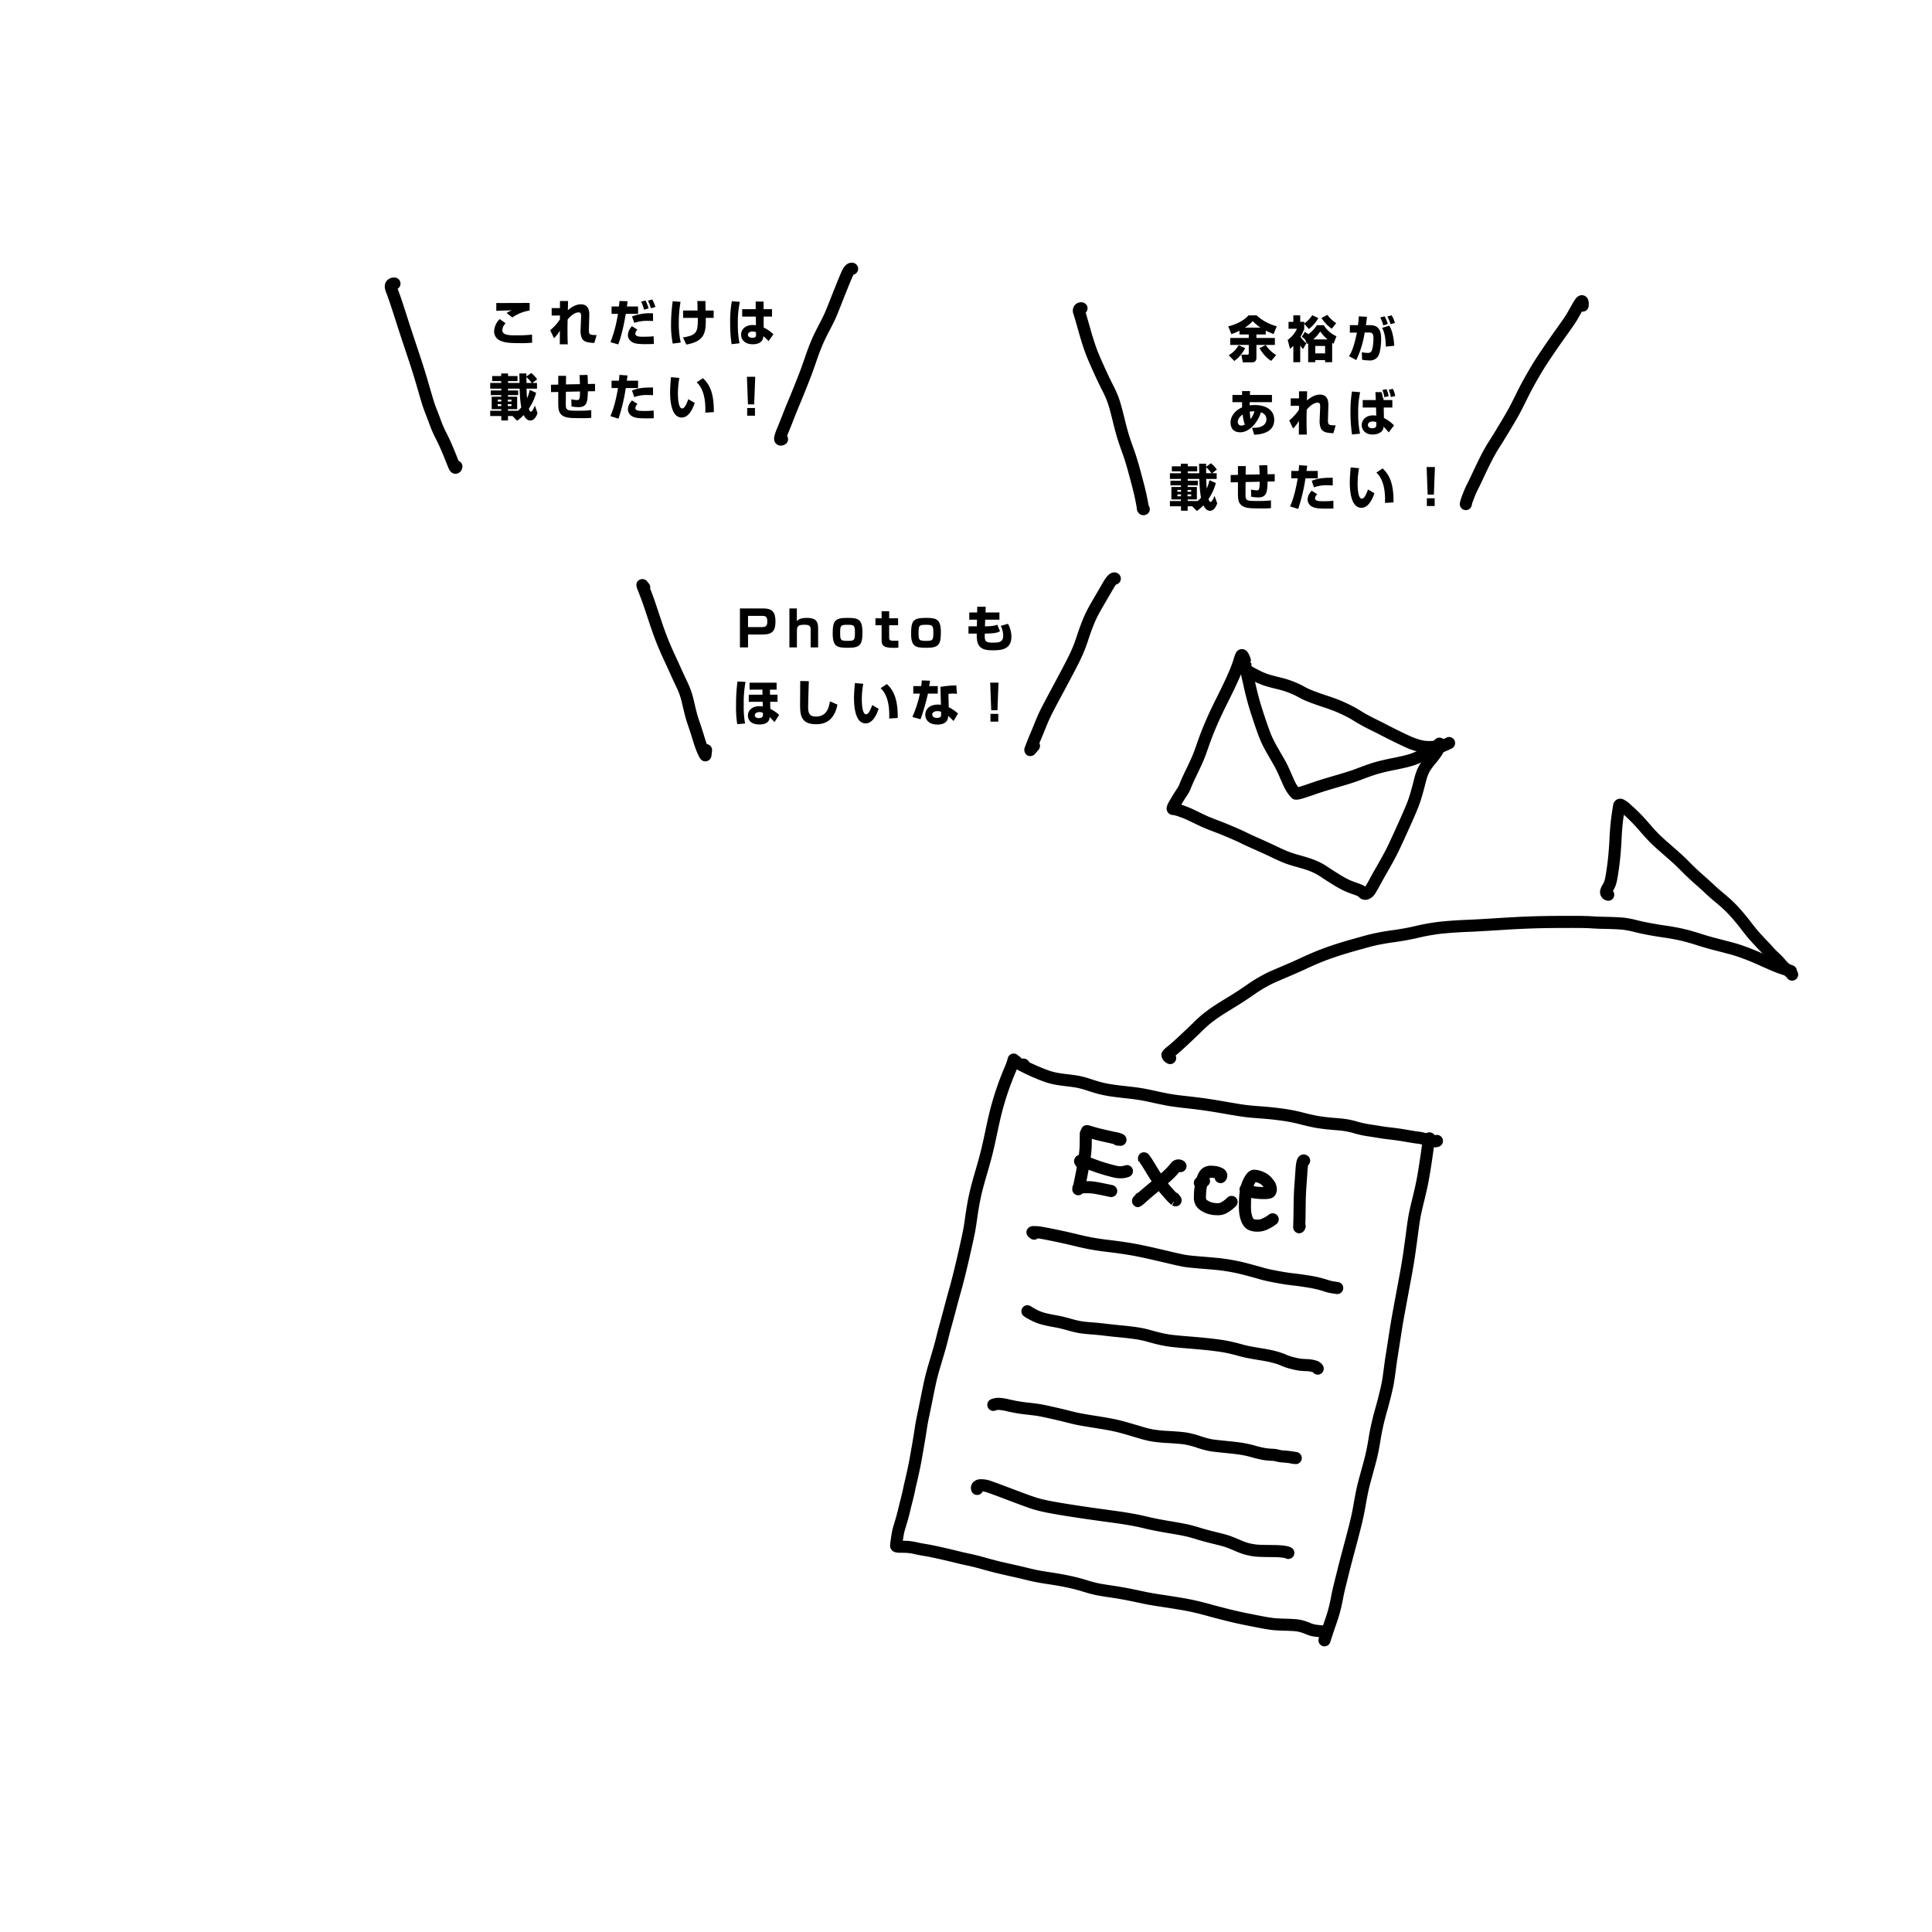 <svg xmlns="http://www.w3.org/2000/svg" width="1000" height="1000.002" viewBox="0 0 1000 1000.002">
  <g id="グループ_586" data-name="グループ 586" transform="translate(-8391.657 -7780.004)">
    <path id="パス_2432" data-name="パス 2432" d="M3951.843,1132.812h-1000v-1000h1000Zm-999.037-.963h998.073V133.772H2952.806Z" transform="translate(5439.814 7647.195)" fill="none"/>
    <g id="グループ_556" data-name="グループ 556" transform="translate(8645.393 7935.002)">
      <path id="パス_2763" data-name="パス 2763" d="M3037.708,192.337a5.158,5.158,0,0,0-1.712,3.5c0,2.407,2.762,2.743,6.831,2.743a73.585,73.585,0,0,0,8.546-.384l.054,4.168a52.292,52.292,0,0,1-6.78.234c-5.634,0-7.857-.333-10.035-1.434a5.142,5.142,0,0,1-2.868-4.632,9.4,9.4,0,0,1,2.894-6.373Zm12.417-6.607a21.267,21.267,0,0,0-8.96,3.585l-2.97-2.3a16.54,16.54,0,0,1,2.615-1.38c-1.923.048-6.247.154-7.938.256v-4.072c1.255.026,1.386.026,3.124.026,2.225,0,13.946-.048,14.129-.048Z" transform="translate(-3029.725 -179.997)"/>
      <path id="パス_2764" data-name="パス 2764" d="M3050.068,181.488c0,.2-.1,4.251-.124,4.76,1.177-1.021,3.789-3.07,6.731-3.07,4.529,0,4.4,4.376,4.376,5.733l-.2,7.269c-.081,2.839.482,2.865,3.991,2.945l-1.2,4.065c-2.74-.154-5.3-.307-6.423-2.429a9.736,9.736,0,0,1-.693-4.043l.282-6.834c.052-1.434-.025-2.535-1.28-2.535-.333,0-2.814.1-5.681,3.684-.026,1.178-.078,3.047-.078,5.733,0,3.483.078,5.506.158,7.116h-4.148c0-1.127.051-6.088.051-7.087a17.792,17.792,0,0,1-3.044,3.94l-1.971-4.171a23.907,23.907,0,0,0,5.041-5.579v-2.023l-4.276.051v-3.867h4.276c0-.407.026-3.5.026-3.659Z" transform="translate(-3009.772 -180.669)"/>
      <path id="パス_2765" data-name="パス 2765" d="M3059.366,182.154c-.079.973-.1,1.178-.281,2.714h5.757v3.812h-6.35c-.794,4.427-2.02,11.056-3.94,15.819l-3.992-1.156a70.12,70.12,0,0,0,3.863-14.663h-3.3v-3.812h3.812c.128-.922.154-1.431.282-2.842Zm5.119,14.692a3.337,3.337,0,0,0-1.076,2.049c0,1.636,2.379,1.636,3.889,1.636,3.1,0,4.892-.179,5.6-.23l.132,3.966c-.717.026-1.661.08-3.786.08a31.671,31.671,0,0,1-5.326-.282c-2.25-.384-4.351-1.949-4.351-4.353a7.209,7.209,0,0,1,2.1-4.632Zm8.111-4.456c-.663-.022-1.383-.074-2.407-.074a20.35,20.35,0,0,0-7.292,1.047l-1.207-3.351a26.221,26.221,0,0,1,10.879-1.588Zm-4.658-5.806a19.7,19.7,0,0,0-1.51-4.2l2.253-.64a19.143,19.143,0,0,1,1.56,4.072Zm3.557-.768a21.269,21.269,0,0,0-1.56-3.944l2.225-.64a19.358,19.358,0,0,1,1.664,3.867Z" transform="translate(-2988.31 -181.232)"/>
      <path id="パス_2766" data-name="パス 2766" d="M3065.267,181.9a63.962,63.962,0,0,0-.9,10.774,43.3,43.3,0,0,0,1.022,10.291l-4.17.563a49.7,49.7,0,0,1-.868-9.878,89.864,89.864,0,0,1,.868-12.058Zm8.828,4.5c-.026-.765-.076-4.219-.128-4.913h4.222c-.027.768.026,4.222.026,4.913h4.195v3.812h-4.093c.2,7.989-.794,12.131-10.032,13.8l-1.766-3.684c7.2-1.127,7.782-2.814,7.678-10.112h-7.6V186.4Z" transform="translate(-2966.759 -180.669)"/>
      <path id="パス_2767" data-name="パス 2767" d="M3074.931,181.856a50.255,50.255,0,0,0-1.049,11.258,51.145,51.145,0,0,0,.867,10.163l-4.094.461a73.038,73.038,0,0,1-.743-11.008,58.339,58.339,0,0,1,.874-11.21Zm8.188,3.758v-3.94h4.1v3.94h4.351v3.841h-4.324l.022,5.682a18.793,18.793,0,0,1,5.044,3.479l-2.535,3.556a17.934,17.934,0,0,0-2.74-2.557,3.675,3.675,0,0,1-.563,2.151c-1.174,1.844-3.681,2.02-4.784,2.02-4.709,0-6.117-2.865-6.117-4.987,0-2.586,2.052-4.968,5.989-4.968a5.7,5.7,0,0,1,1.686.179l-.047-4.555h-7.065v-3.841Zm.179,11.955a4.248,4.248,0,0,0-1.766-.384c-1.636,0-2.431.819-2.431,1.661,0,.794.666,1.588,2.276,1.588,1.921,0,1.921-.871,1.921-1.613Z" transform="translate(-2945.72 -180.598)"/>
      <path id="パス_2768" data-name="パス 2768" d="M3042.681,215.394H3040.3v2.276h-3.456v-2.276h-5.733v-2.74h5.733v-.819h-4.965v-6.447h4.965v-.819h-5.451v-2.407h5.451v-.947h-5.733v-2.942h5.682V197.3h-4.683v-2.612h4.683v-1.328h3.556v1.328h4.891V197.3h-4.891v.973h5.941c0-.615-.083-4.814-.083-4.913h3.64c0,.33,0,1,.026,1.559l2.458-1.789a13.755,13.755,0,0,1,3.069,3.275l-2.484,1.869h2.407v2.942H3049.9c.048,1.613.154,3.355.281,4.968a18.594,18.594,0,0,0,1.38-4.328l3.327,1.511a27.884,27.884,0,0,1-3.787,8.239c.256.819.538,1.511,1.025,1.511.794,0,1.485-1.69,2.1-3.15l1.382,3.918c-1.257,3.354-2.662,3.812-3.79,3.812-1.662,0-2.736-1.508-3.377-2.817a20.4,20.4,0,0,1-3.406,2.922Zm-7.705-8.5v.973h1.87V206.9Zm0,2.33v1h1.87v-1Zm5.246-2.33v.973h1.892V206.9Zm0,2.33v1h1.892v-1Zm5.3,3.428a13.354,13.354,0,0,0,1.662-1.716,61.889,61.889,0,0,1-.82-9.724H3040.3v.947h5.269v2.407H3040.3v.819h4.757v6.447H3040.3v.819Zm7.087-14.382a18.952,18.952,0,0,0-2.736-3.047v3.047Z" transform="translate(-3031.113 -155.048)"/>
      <path id="パス_2769" data-name="パス 2769" d="M3059.847,193.432c.132,1.434.158,3.044.184,4.712l3.71-.08v3.79l-3.71.077c-.106,5.425-.464,8.188-4.84,8.188a18.77,18.77,0,0,1-3.633-.381l-.076-3.662a20.326,20.326,0,0,0,3.019.387c1.1,0,1.458-.49,1.458-4.456l-7.294.154-.051,5.63c-.026,3.94.105,4.171,5.633,4.171a63.988,63.988,0,0,0,7.544-.282v3.992a56.4,56.4,0,0,1-5.988.131c-4.783,0-8.265,0-10-2.381-.56-.768-1.1-1.664-1.1-5.323v-5.835l-3.739.074-.025-3.812,3.764-.074v-4.529h4.039l-.051,4.424,7.244-.128c-.13-3.172-.154-3.5-.255-4.683Z" transform="translate(-3009.491 -154.381)"/>
      <path id="パス_2770" data-name="パス 2770" d="M3059.4,193.714c-.079.691-.1.9-.361,2.714h5.838v3.812h-6.373a91.9,91.9,0,0,1-3.76,15.841l-4.2-1.3c1.894-4.123,3.175-9.881,3.947-14.538h-3.329v-3.812h3.812c.1-.947.154-1.664.228-3Zm5.2,14.743a3.429,3.429,0,0,0-1.13,2.1c0,1.354,1.537,1.533,4.1,1.533a41.934,41.934,0,0,0,5.371-.23l.055,3.992c-.666.029-1.382.08-3.4.08-3.84,0-5.886-.128-7.5-.947a4.187,4.187,0,0,1-2.459-3.687c0-.611,0-2.378,2.075-4.657Zm8.034-4.529c-.794-.026-1.562-.08-2.714-.08a17.791,17.791,0,0,0-6.984,1.076l-1.207-3.351c2.358-1.1,5.22-1.69,10.879-1.613Z" transform="translate(-2988.348 -154.381)"/>
      <path id="パス_2771" data-name="パス 2771" d="M3064.987,194.187a47.36,47.36,0,0,0-.743,7.829c0,2.327.176,7.957,2.228,7.957,1.307,0,2.429-2.686,3.147-4.785l3.324,1.943c-.764,2.257-2.761,7.554-6.731,7.554-5.4,0-6.011-8.78-6.011-13.053,0-2.638.279-5.784.458-7.833Zm13.408,17.963c.03-.512.055-1.05.055-1.841,0-8.729-2.872-12.439-4.507-13.825l3.275-2.17c2.307,2.327,5.787,5.883,5.608,17.579Z" transform="translate(-2967.094 -153.571)"/>
      <path id="パス_2772" data-name="パス 2772" d="M3076.925,193.736l-.538,14.282h-3.227l-.538-14.282Zm-.128,16.152V213.9h-4.043v-4.017Z" transform="translate(-2939.756 -153.712)"/>
    </g>
    <g id="グループ_557" data-name="グループ 557" transform="translate(8772.641 8094.058)">
      <path id="パス_2773" data-name="パス 2773" d="M3083.643,231.2c4.43,0,6.248,1.767,6.248,6.706,0,4.555-1.332,6.783-6.421,6.783h-7.784v6.68h-4.193V231.2Zm-7.958,3.838v5.813h7.218c1.841,0,2.766-.41,2.766-2.919,0-2.737-1.1-2.894-2.766-2.894Z" transform="translate(-3069.491 -230.324)"/>
      <path id="パス_2774" data-name="パス 2774" d="M3083.356,231.2v6.629c.409-.563,1.281-1.741,5.269-1.741,4.225,0,5.732,1.511,5.732,5.246v10.035h-3.863v-9.443c0-2.074-1.405-2.3-3.252-2.3-2.836,0-3.863.563-3.863,2.945v8.8h-3.886V231.2Z" transform="translate(-3051.885 -230.324)"/>
      <path id="パス_2775" data-name="パス 2775" d="M3101.9,240.17c0,6.143-.947,8.037-7.291,8.037-5.685,0-8.115-.413-8.115-7.346,0-6.7,1.124-8.14,7.7-8.14C3099.722,232.722,3101.9,233.439,3101.9,240.17Zm-7.5,4.452c3.377,0,3.608-.435,3.608-4.4,0-3.838-.638-3.918-4.018-3.918-3.454,0-3.633.538-3.633,4.225C3090.356,244.367,3090.634,244.623,3094.4,244.623Z" transform="translate(-3036.478 -226.964)"/>
      <path id="パス_2776" data-name="パス 2776" d="M3096.6,231.651h3.915v3.636h4.609v3.607h-4.609v6.319c0,1.412.359,1.716,2.66,1.716,1.383,0,1.664-.022,2.1-.051v3.611a18.38,18.38,0,0,1-2.1.1c-5.218,0-6.574-.871-6.574-4.12v-7.577h-3.2v-3.607h3.2Z" transform="translate(-3021.265 -229.321)"/>
      <path id="パス_2777" data-name="パス 2777" d="M3114.581,240.17c0,6.143-.948,8.037-7.295,8.037-5.683,0-8.116-.413-8.116-7.346,0-6.7,1.128-8.14,7.7-8.14C3112.4,232.722,3114.581,233.439,3114.581,240.17Zm-7.5,4.452c3.377,0,3.607-.435,3.607-4.4,0-3.838-.638-3.918-4.018-3.918-3.454,0-3.636.538-3.636,4.225C3103.034,244.367,3103.317,244.623,3107.081,244.623Z" transform="translate(-3008.573 -226.964)"/>
      <path id="パス_2778" data-name="パス 2778" d="M3112.984,230.923h4.375l-.1,2.97h7.215v3.735H3117.1l-.128,3.428c4.3-.048,5.371-.458,6.373-.842l1.431,3.4c-1.457.743-2.609,1.127-7.883,1.2-.125,4.043.156,4.683,4.375,4.683,3.128,0,5.147-.33,5.147-3.636a11.69,11.69,0,0,0-1.254-5.067l3.736-1.047a13.72,13.72,0,0,1,1.77,6.6c0,6.575-4.914,7.112-9.6,7.112-5.4,0-8.346-1.178-8.346-7.65v-1h-4.273v-3.764h4.35l.054-3.428h-3.994v-3.735h4.072Z" transform="translate(-2988.149 -230.923)"/>
      <path id="パス_2779" data-name="パス 2779" d="M3075.756,243.231a59.557,59.557,0,0,0-.919,11.7,50.7,50.7,0,0,0,.688,9.852l-4.042.31a52.9,52.9,0,0,1-.615-9.7,87.19,87.19,0,0,1,.744-12.384Zm16.1.41v3.611H3088.4l.053,2.609h3.866v3.662h-3.79l.076,3.63a23.75,23.75,0,0,1,4.582,3.15l-2.433,3.739c-.385-.435-2.149-2.279-2.508-2.663-.025.179-.025.461-.051.666-.052.435-.461,3.227-5.2,3.227-5.4,0-5.989-3.329-5.989-4.661,0-2.327,1.844-4.808,5.989-4.808a7.282,7.282,0,0,1,1.69.176l-.025-2.455h-7.222V249.86h7.117l-.052-2.609h-6.651v-3.611Zm-7.09,15.614a3.889,3.889,0,0,0-1.79-.41c-1.076,0-2.4.458-2.4,1.661,0,.794.612,1.46,2.068,1.46,2.126,0,2.126-1.2,2.126-1.741Z" transform="translate(-3070.867 -204.334)"/>
      <path id="パス_2780" data-name="パス 2780" d="M3085.751,243.011c-.183,3.812-.359,12.564-.359,13.332,0,3.3.691,4.99,4.018,4.99,5.583,0,6.73-4.529,7.269-7.884l3.888,1.719c-1.942,9.7-8.213,10.134-11.132,10.134-7.678,0-8.216-4.712-8.216-9.958,0-1.943.08-10.621.08-12.413Z" transform="translate(-3048.085 -204.495)"/>
      <path id="パス_2781" data-name="パス 2781" d="M3094.728,243.643a47.07,47.07,0,0,0-.746,7.833c0,2.327.179,7.957,2.228,7.957,1.306,0,2.433-2.686,3.151-4.785l3.324,1.943c-.769,2.257-2.761,7.554-6.731,7.554-5.4,0-6.015-8.78-6.015-13.053,0-2.638.283-5.784.461-7.833Zm13.408,17.967c.026-.512.051-1.05.051-1.84,0-8.729-2.868-12.439-4.5-13.825l3.275-2.17c2.3,2.327,5.787,5.883,5.6,17.579Z" transform="translate(-3028.891 -203.773)"/>
      <path id="パス_2782" data-name="パス 2782" d="M3108.546,242.986c-.08.461-.413,2.407-.465,2.788h4.456v3.892h-5.093a113.443,113.443,0,0,1-3.838,13.258l-4.229-1.178a60.718,60.718,0,0,0,3.893-12.08h-3.428v-3.892h4.095a28.5,28.5,0,0,0,.306-2.938Zm13.921,6.786c-.615-.054-1.281-.128-2.074-.128a19.059,19.059,0,0,0-2.356.176l.154,6.859a22.333,22.333,0,0,1,4.789,3.275l-2.279,3.892c-.688-.743-1.69-1.664-2.814-2.689l-.025.538c-.129,2.89-2.613,3.992-5.452,3.992-4.277,0-6.347-2.276-6.347-5.093,0-2.254,1.507-5.243,6.551-5.243a13.893,13.893,0,0,1,1.537.074l-.258-9.241a47.259,47.259,0,0,1,8.215-.765Zm-8.214,9.315a4.69,4.69,0,0,0-1.843-.362c-.359,0-2.741.026-2.741,1.767,0,.538.282,1.741,2.459,1.741,2.1,0,2.125-1.076,2.125-1.716Z" transform="translate(-3008.117 -204.704)"/>
      <path id="パス_2783" data-name="パス 2783" d="M3116.26,243.2l-.537,14.282H3112.5l-.539-14.282Zm-.124,16.152v4.017h-4.046v-4.017Z" transform="translate(-2980.423 -203.914)"/>
    </g>
    <g id="グループ_558" data-name="グループ 558" transform="translate(8997.203 7942.981)">
      <path id="パス_2784" data-name="パス 2784" d="M3156.263,191.74a30.965,30.965,0,0,1-4.17,1.767l-1.639-3.995c4.072-1.024,7.986-2.919,10.521-5.707h4.144a24.484,24.484,0,0,0,10.468,5.63l-1.664,4.046a43.857,43.857,0,0,1-4.042-1.767v1.969h-4.837V195.5h9.545v3.607h-9.545v6.447c0,.691,0,2.561-2.253,2.561h-4.783l-.769-3.966h3.093c.618,0,.745-.179.745-.743v-4.3h-9.6V195.5h9.6v-1.821h-4.814Zm2.971,9.007a19.041,19.041,0,0,1-5.631,6.68l-2.891-2.97a14.4,14.4,0,0,0,5.119-5.2Zm7.932-10.6a24.4,24.4,0,0,1-4.065-3.377,18.487,18.487,0,0,1-4.046,3.377Zm5.5,17.227c-2.023-1.332-3.636-2.743-6.042-6.552l3.226-1.693a17.019,17.019,0,0,0,5.4,5.221Z" transform="translate(-3120.266 -183.549)"/>
      <path id="パス_2785" data-name="パス 2785" d="M3167.978,201.436a12.468,12.468,0,0,1-1.435-1.892v8.674h-3.557v-8.444a17.226,17.226,0,0,1-1.738,1.511l-1.178-4.609a14.677,14.677,0,0,0,4.785-5.758H3160.5v-3.585h2.483v-3.351h3.557v3.351h2.078v.848a15.788,15.788,0,0,0,4.167-4.276l3.149,1.485a20.328,20.328,0,0,1-4.888,5.656l-2.429-2.689v2.561a17.6,17.6,0,0,1-1.946,4.1,13.052,13.052,0,0,0,3.07,3.4Zm15.79-2.737c-.51-.358-.59-.41-.689-.486v10.006h-3.659v-1.072h-5.067v1.072h-3.691v-9.776c-.15.074-.253.154-.611.33l-1-2.327-1.741-1.511a9.85,9.85,0,0,0,1.565-2.433l1.892,1.2a16.363,16.363,0,0,0,4.4-4.632h3.558a14.97,14.97,0,0,0,6.575,5.733Zm-3.071-2.279a21.863,21.863,0,0,1-3.79-4.094,20.991,20.991,0,0,1-3.607,4.094Zm-6.344,3.4v3.841h5.067v-3.841Zm8.521-8.934a19.46,19.46,0,0,1-5.324-5.55l3.047-1.613a18.145,18.145,0,0,0,4.578,4.3Z" transform="translate(-3099.1 -183.725)"/>
      <path id="パス_2786" data-name="パス 2786" d="M3179.317,184.594c-.127,1-.256,2.1-.563,4.3h2.2c5.09,0,5.678,3.79,5.678,7.244,0,1.46-.175,7.01-1.811,9.187a4.9,4.9,0,0,1-4.328,1.818,19.819,19.819,0,0,1-3.712-.358l-.151-3.889a14.956,14.956,0,0,0,3,.358,2.041,2.041,0,0,0,1.968-.871c.713-1.05,1.051-4.558,1.051-6.4,0-2.049-.055-3.326-2.484-3.3l-2.049.026a51.064,51.064,0,0,1-4.351,14.254l-3.789-2.02c1.129-1.716,2.484-4.222,4.122-12.208l-3.659.051V188.89h4.223c.227-1.869.358-3.377.435-4.58Zm8.422,4.449a18.05,18.05,0,0,0-1.563-4.12l2.254-.615a16.156,16.156,0,0,1,1.613,3.966ZM3189.067,200c-.124-6.4-1.43-8.751-1.946-9.7l3.739-1.152c1.28,2.177,2.25,5.275,2.558,10.416Zm2.456-11.594a19.059,19.059,0,0,0-1.688-3.992l2.225-.615a14.03,14.03,0,0,1,1.694,3.944Z" transform="translate(-3077.304 -183.567)"/>
      <path id="パス_2787" data-name="パス 2787" d="M3156.794,196.053h4.122l-.08,1.994h11.417v3.739h-11.516c-.026.487-.026,1.127-.026,1.639a21.547,21.547,0,0,1,2.634-.154c5.912,0,10.083,2.612,10.083,7.653,0,7.09-7.881,7.573-10.336,7.727l-1.155-3.556c2.97-.154,3.863-.2,5.3-.973a3.962,3.962,0,0,0,2.176-3.454,3.716,3.716,0,0,0-2.89-3.611c-1.152,4.2-5.429,10.313-10.672,10.313-4.533,0-5.018-3.454-5.018-5.016,0-4.043,3.277-6.728,5.99-7.909-.053-1.332-.053-2.1-.053-2.66H3151.8v-3.739h4.991Zm.307,12.106c-.56.41-2.51,1.764-2.51,3.867a1.727,1.727,0,0,0,1.771,1.866,3.593,3.593,0,0,0,1.841-.538A22.434,22.434,0,0,1,3157.1,208.159Zm6.094-1.639a10.644,10.644,0,0,0-2.407.157,24.716,24.716,0,0,0,.435,3.838A13.256,13.256,0,0,0,3163.195,206.52Z" transform="translate(-3119.439 -156.592)"/>
      <path id="パス_2788" data-name="パス 2788" d="M3169.579,196.085c0,.2-.1,4.251-.124,4.76,1.175-1.021,3.79-3.07,6.731-3.07,4.529,0,4.4,4.376,4.376,5.733l-.206,7.266c-.077,2.842.486,2.868,3.995,2.945l-1.2,4.068c-2.74-.154-5.3-.307-6.423-2.429a9.745,9.745,0,0,1-.692-4.046l.282-6.831c.048-1.437-.025-2.535-1.284-2.535-.329,0-2.814.1-5.678,3.684-.026,1.178-.077,3.047-.077,5.733,0,3.483.077,5.506.154,7.116h-4.149c0-1.127.055-6.091.055-7.087a17.854,17.854,0,0,1-3.047,3.937l-1.968-4.168a23.965,23.965,0,0,0,5.041-5.582v-2.02l-4.276.051v-3.867h4.276c0-.41.026-3.5.026-3.659Z" transform="translate(-3098.555 -156.522)"/>
      <path id="パス_2789" data-name="パス 2789" d="M3175.216,197.426a48.758,48.758,0,0,0-1,10.8,50.112,50.112,0,0,0,.944,10.672l-4.146.41a82.435,82.435,0,0,1-.794-11.645,62.532,62.532,0,0,1,.768-10.595Zm8.111,4.072-.2-4.123,3.2.026a18.954,18.954,0,0,1,.667,3.044l.285-.022.051,1.076h4.555v3.863h-4.455l.1,5.4a19.554,19.554,0,0,1,5.224,3.838l-2.737,3.633c-.336-.41-1.92-2.25-2.689-2.993,0,.128-.026.358-.026.487-.1,1.687-1.972,3.607-5.682,3.607-3.662,0-5.582-2.4-5.582-4.888,0-2.356,1.792-5.016,5.938-5.016a7.828,7.828,0,0,1,1.587.154l-.128-4.222h-6.881V201.5Zm.282,11.466a4.656,4.656,0,0,0-1.819-.384c-1.558,0-2.535.666-2.535,1.815,0,1.511,1.588,1.687,2.333,1.687,2.072,0,2.021-1.328,2.021-1.866Zm4.119-12.976a17.513,17.513,0,0,0-.969-3.713l2.152-.41a19.071,19.071,0,0,1,1.072,3.659Zm3.406-.054a18.775,18.775,0,0,0-1.124-3.758l2.147-.49a14.369,14.369,0,0,1,1.227,3.71Z" transform="translate(-3076.759 -157.402)"/>
      <path id="パス_2790" data-name="パス 2790" d="M3152.588,229.99h-2.378v2.279h-3.454V229.99h-5.734v-2.737h5.734v-.819h-4.968v-6.45h4.968v-.819h-5.451v-2.407h5.451v-.944h-5.734v-2.942h5.679V211.9h-4.684v-2.612h4.684v-1.332h3.559v1.332h4.888V211.9h-4.888v.973h5.937c0-.618-.076-4.814-.076-4.917h3.633c0,.333,0,1,.025,1.562l2.458-1.793a13.869,13.869,0,0,1,3.074,3.278l-2.484,1.869h2.4v2.942h-5.425c.054,1.61.153,3.351.281,4.965a18.522,18.522,0,0,0,1.382-4.324l3.329,1.508a27.923,27.923,0,0,1-3.789,8.242c.256.819.537,1.508,1.024,1.508.794,0,1.482-1.687,2.1-3.147l1.38,3.918c-1.252,3.351-2.66,3.812-3.787,3.812-1.664,0-2.74-1.511-3.38-2.817a20.4,20.4,0,0,1-3.4,2.919Zm-7.7-8.5v.973h1.87V221.5Zm0,2.327v1h1.87v-1Zm5.247-2.327v.973h1.892V221.5Zm0,2.327v1h1.892v-1Zm5.3,3.431a13.253,13.253,0,0,0,1.665-1.716,61.735,61.735,0,0,1-.819-9.724h-6.066v.944h5.272v2.407h-5.272v.819h4.759v6.45h-4.759v.819Zm7.091-14.382a18.76,18.76,0,0,0-2.74-3.05v3.05Z" transform="translate(-3141.022 -130.903)"/>
      <path id="パス_2791" data-name="パス 2791" d="M3169.758,208.029c.129,1.434.154,3.044.18,4.712l3.709-.08v3.79l-3.709.074c-.1,5.429-.461,8.191-4.837,8.191a18.818,18.818,0,0,1-3.635-.381l-.078-3.662a20.359,20.359,0,0,0,3.02.384c1.1,0,1.463-.487,1.463-4.452l-7.295.151-.051,5.63c-.022,3.944.1,4.174,5.63,4.174a64.179,64.179,0,0,0,7.552-.282v3.992a57.281,57.281,0,0,1-5.989.128c-4.788,0-8.265,0-10.006-2.378-.564-.768-1.1-1.664-1.1-5.323V216.86l-3.736.074-.025-3.812,3.761-.077v-4.529h4.042l-.051,4.427,7.243-.128c-.128-3.172-.154-3.508-.256-4.683Z" transform="translate(-3119.401 -130.234)"/>
      <path id="パス_2792" data-name="パス 2792" d="M3169.311,208.311c-.076.691-.1.9-.359,2.711h5.836v3.815h-6.373a92.03,92.03,0,0,1-3.76,15.841l-4.2-1.3c1.893-4.123,3.174-9.881,3.942-14.538h-3.329v-3.815h3.812c.1-.944.157-1.661.233-2.993Zm5.195,14.74a3.459,3.459,0,0,0-1.127,2.1c0,1.351,1.536,1.533,4.094,1.533a42.118,42.118,0,0,0,5.377-.23l.049,3.992c-.663.029-1.38.077-3.4.077-3.84,0-5.89-.128-7.5-.947a4.18,4.18,0,0,1-2.459-3.684c0-.611,0-2.378,2.077-4.657Zm8.037-4.529c-.794-.026-1.562-.077-2.713-.077a17.72,17.72,0,0,0-6.985,1.076l-1.2-3.351c2.353-1.1,5.218-1.69,10.876-1.613Z" transform="translate(-3098.257 -130.234)"/>
      <path id="パス_2793" data-name="パス 2793" d="M3174.893,208.781a47.358,47.358,0,0,0-.742,7.829c0,2.33.178,7.961,2.227,7.961,1.306,0,2.429-2.686,3.146-4.785l3.326,1.943c-.766,2.253-2.763,7.551-6.726,7.551-5.4,0-6.014-8.78-6.014-13.053,0-2.634.28-5.781.454-7.829Zm13.409,17.963c.029-.512.054-1.05.054-1.841,0-8.726-2.868-12.436-4.5-13.822l3.274-2.173c2.3,2.33,5.784,5.886,5.6,17.579Z" transform="translate(-3077.003 -129.424)"/>
      <path id="パス_2794" data-name="パス 2794" d="M3186.832,208.333l-.538,14.282h-3.223l-.538-14.282Zm-.131,16.152V228.5h-4.04v-4.014Z" transform="translate(-3049.663 -129.565)"/>
    </g>
    <path id="パス_2862" data-name="パス 2862" d="M3050.669,279.259c-.951,0-2.453-.394-3.441-2.57-.333-.755-.948-2.237-1.834-4.478q-1.273-3.2-2.331-5.624-1.046-2.405-2.762-5.835a59.528,59.528,0,0,1-2.842-6.437q-.918-2.55-2.094-5.522c-.816-2.065-1.5-3.976-2.026-5.685q-.748-2.449-2.708-9.2c-1.287-4.424-2.609-8.681-3.928-12.656l-3.86-11.622q-1.859-5.594-3.038-9.324-1.171-3.7-2.57-7.935-1.377-4.168-2.579-7.256c-.849-2.18-.788-4.008.185-5.429a4.8,4.8,0,0,1,4.238-1.994,3.129,3.129,0,0,1,1.651,5.787c.76,1.981,1.563,4.257,2.446,6.93q1.412,4.273,2.593,8.009,1.171,3.687,3.015,9.235l3.861,11.632c1.34,4.046,2.686,8.38,3.994,12.884q1.937,6.679,2.682,9.1c.479,1.552,1.105,3.313,1.863,5.227q1.211,3.078,2.158,5.7a55.233,55.233,0,0,0,2.555,5.755q1.805,3.611,2.9,6.139,1.091,2.5,2.407,5.819c.433,1.085.794,1.991,1.089,2.7a3.058,3.058,0,0,1,1.847,3.681,3.615,3.615,0,0,1-3.213,2.964C3050.848,279.256,3050.762,279.259,3050.669,279.259Z" transform="translate(5576.751 7745.976)"/>
    <path id="パス_2863" data-name="パス 2863" d="M3080.483,269.971a3.466,3.466,0,0,1-2.117-.717c-.71-.55-1.808-1.853-1.146-4.379a32.066,32.066,0,0,1,1.533-4.331c.611-1.428,1.428-3.473,2.458-6.12,1.051-2.714,2.1-5.317,3.142-7.785q1.53-3.644,3.632-8.918,2.088-5.238,3.009-7.762t2.2-6.258c.87-2.548,1.731-4.862,2.56-6.879s1.623-3.787,2.356-5.285q1.081-2.2,2.765-5.419c1.063-2.026,1.918-3.787,2.538-5.227q.951-2.218,2.442-6.018,1.518-3.87,3.136-7.906,1.642-4.076,2.932-7.042,2.225-5.089,5.912-4.59a3.128,3.128,0,0,1,.308,6.136,8.46,8.46,0,0,0-.487.96q-1.263,2.9-2.854,6.869-1.615,4.014-3.125,7.858-1.527,3.9-2.516,6.2c-.688,1.591-1.607,3.492-2.74,5.659q-1.647,3.135-2.694,5.272-1.02,2.079-2.19,4.91c-.778,1.9-1.595,4.091-2.427,6.52q-1.3,3.8-2.237,6.373t-3.076,7.941q-2.123,5.334-3.679,9.023-1.526,3.625-3.073,7.621-1.588,4.11-2.538,6.325c-.295.688-.547,1.335-.762,1.94.042.067.083.134.122.2a3.081,3.081,0,0,1-1.184,4.187A4.492,4.492,0,0,1,3080.483,269.971Zm36.473-88.438h0Z" transform="translate(5715.308 7740.694)"/>
    <path id="パス_2864" data-name="パス 2864" d="M3161.878,291.892a3.4,3.4,0,0,1-1.594-.375,3.846,3.846,0,0,1-1.889-3.258c-.033-.326-.15-1.216-.644-3.675q-.576-2.914-1.35-5.973-.787-3.111-2.378-8.956c-1.044-3.835-2.1-7.234-3.146-10.108-1.1-3.012-1.981-5.608-2.619-7.7s-1.466-5.217-2.524-9.526c-.99-4.04-1.828-7.036-2.491-8.892a52.2,52.2,0,0,0-2.775-6.219c-1.3-2.522-2.881-5.854-4.708-9.9-1.834-4.068-3.134-7.125-3.864-9.094q-1.076-2.914-1.982-5.826-.893-2.857-2.26-7.737-1.339-4.744-1.994-6.789a4.724,4.724,0,0,1,.458-4.446,4.351,4.351,0,0,1,3.684-1.722,3.122,3.122,0,0,1,2.164,5.365c.445,1.466,1.008,3.412,1.71,5.9q1.339,4.773,2.214,7.577.855,2.756,1.873,5.509c.679,1.828,1.923,4.753,3.7,8.694s3.322,7.18,4.571,9.609a58.757,58.757,0,0,1,3.108,6.984c.73,2.058,1.633,5.256,2.673,9.507,1.011,4.132,1.83,7.221,2.432,9.19.6,1.994,1.45,4.478,2.509,7.384,1.108,3.038,2.219,6.6,3.309,10.6q1.609,5.915,2.4,9.071c.544,2.145,1.015,4.235,1.424,6.283.359,1.8.538,2.862.638,3.521a3.329,3.329,0,0,1,.269.432,3.128,3.128,0,0,1-1.341,4.216A3.455,3.455,0,0,1,3161.878,291.892Z" transform="translate(5821.645 7754.773)"/>
    <path id="パス_2865" data-name="パス 2865" d="M3191.03,291.788a3.126,3.126,0,0,1-3.057-3.806l.179-.842a31.1,31.1,0,0,1,1.261-3.671,48.809,48.809,0,0,1,2.244-5.125q1.043-2.045,2.218-4.561,1.2-2.578,2.721-5.758,1.536-3.226,3.131-6.232c1.081-2.036,2.272-4.068,3.539-6.04q1.815-2.828,3.618-5.816c1.213-2.01,2.506-4.171,3.882-6.5q2.015-3.409,3.223-5.733,1.228-2.372,3.425-6.808c1.489-3.018,3.124-6.085,4.859-9.113s3.14-5.39,4.205-7.08,2.548-3.937,4.462-6.77q2.848-4.225,7.051-10.121c3.4-4.76,4.5-6.405,4.834-6.943.515-.842,1.409-2.4,2.691-4.693,2-3.572,2.686-4.411,3.47-4.939a3.592,3.592,0,0,1,3.243-.509,3.736,3.736,0,0,1,2.128,2.193,8.551,8.551,0,0,1,.253,3.2,3.171,3.171,0,0,1-3.316,2.932c-.067,0-.139-.013-.208-.019-.038.064-.074.131-.112.2-1.344,2.4-2.282,4.043-2.817,4.91-.353.576-1.271,1.978-5.07,7.3q-4.149,5.819-6.962,9.987t-4.358,6.616q-1.551,2.449-4.066,6.844c-1.67,2.916-3.246,5.87-4.682,8.774q-2.22,4.513-3.474,6.917-1.267,2.449-3.4,6.043-2.079,3.515-3.909,6.546-1.844,3.063-3.713,5.963c-1.171,1.828-2.276,3.707-3.274,5.592-1.027,1.93-2.027,3.924-3.016,5.992-1,2.1-1.9,4-2.691,5.71q-1.23,2.631-2.324,4.773a43.113,43.113,0,0,0-1.95,4.472c-.569,1.511-.914,2.452-1.014,2.833l-.178.835A3.123,3.123,0,0,1,3191.03,291.788Z" transform="translate(5959.346 7752.255)"/>
    <path id="パス_2866" data-name="パス 2866" d="M3090.387,320.792c-1.989,0-2.906-1.844-3.371-2.775s-.947-2.049-1.463-3.383q-.739-1.925-1.8-5.419-.995-3.294-2.084-6.447c-.785-2.279-1.339-4.065-1.7-5.458q-.532-2.05-1.488-6.123a43.118,43.118,0,0,0-1.646-5.694q-.812-2.012-1.739-3.918c-.658-1.357-1.52-3.2-2.567-5.538q-1.534-3.438-3.645-7.957c-1.428-3.079-2.733-6.111-3.876-9.02-1.156-2.945-2.366-6.322-3.6-10.038s-2.176-6.559-2.843-8.514q-.97-2.871-1.949-5.355l-1.405-3.591c-.871-2.2-.515-3.79,1.066-4.7a3.192,3.192,0,0,1,4.053.794l.893,1.1a3.2,3.2,0,0,1,.644,2.641l.578,1.472q1.023,2.617,2.046,5.627,1,2.948,2.858,8.556c1.2,3.611,2.366,6.882,3.482,9.718,1.1,2.791,2.35,5.707,3.726,8.665q2.122,4.571,3.678,8.041,1.527,3.385,2.487,5.365c.679,1.4,1.323,2.842,1.918,4.328a48.007,48.007,0,0,1,1.933,6.6q.926,3.966,1.449,5.963c.336,1.293.862,2.958,1.563,5q1.123,3.26,2.157,6.677.836,2.766,1.453,4.459a3.134,3.134,0,0,1,2.707,3.473l-.316,2.644a3.224,3.224,0,0,1-2.587,2.753A3.526,3.526,0,0,1,3090.387,320.792Z" transform="translate(5666.305 7853.288)"/>
    <path id="パス_2867" data-name="パス 2867" d="M3120.533,320.456a3.018,3.018,0,0,1-1.517-.4,3.358,3.358,0,0,1-1.345-3.956l.747-2c.431-1.159,1.1-2.81,2.01-4.968q1.325-3.13,2.673-6.495c.949-2.359,1.951-4.6,2.985-6.651q1.529-3.039,4.706-8.943,3.136-5.829,5.218-9.766t3.645-6.991c1-1.949,1.924-3.924,2.748-5.87.8-1.9,1.526-3.857,2.147-5.8q1-3.13,2.324-6.626c.921-2.407,1.78-4.414,2.634-6.139.835-1.693,2.058-3.908,3.736-6.776q2.419-4.129,4.862-8.351c1.277-2.2,3.938-6.779,7.608-4.929a3.13,3.13,0,0,1-.736,5.851,16.913,16.913,0,0,0-1.457,2.215q-2.458,4.235-4.878,8.374c-1.578,2.7-2.765,4.853-3.527,6.389s-1.562,3.409-2.392,5.592q-1.262,3.318-2.217,6.3c-.679,2.125-1.466,4.251-2.341,6.328-.883,2.093-1.875,4.212-2.947,6.3q-1.585,3.087-3.677,7.048t-5.24,9.811q-3.126,5.8-4.622,8.79c-.958,1.9-1.889,3.979-2.775,6.174q-1.365,3.414-2.712,6.6c-.34.8-.643,1.524-.909,2.173a3.137,3.137,0,0,1-.42,3.406l-1.8,2.138A3.324,3.324,0,0,1,3120.533,320.456Zm42.361-89.071h0Z" transform="translate(5804.366 7850.903)"/>
    <path id="パス_2868" data-name="パス 2868" d="M3321.239,605.476l-.138,0a47.4,47.4,0,0,1-6.5-.634,17.99,17.99,0,0,1-3.7-1.146,24.608,24.608,0,0,0-2.8-1.008,15.007,15.007,0,0,0-2.983-.528q-1.945-.163-5.662-.259c-2.7-.07-4.76-.2-6.294-.391q-2.213-.278-5.172-.829-2.862-.538-7.974-1.559c-3.39-.675-6.949-1.476-10.566-2.382q-5.385-1.344-8.9-2.324-3.423-.956-6.866-1.773c-2.292-.547-4.791-1.053-7.436-1.5q-4.109-.7-10.245-1.623c-4.142-.627-7.247-1.162-9.235-1.591q-2.852-.619-7.3-1.533c-2.925-.6-6.3-1.178-10.038-1.729-3.962-.582-6.726-1.063-8.443-1.479q-2.525-.61-4.718-1.3-2.026-.638-4.25-1.235t-5.689-1.312c-2.308-.477-4.933-.935-7.8-1.367q-4.474-.672-7.042-1.165-2.588-.5-6.092-1.36-3.385-.836-8.309-1.93-5.021-1.123-7.682-1.8t-6.591-1.776c-2.483-.7-4.8-1.274-6.869-1.713q-3.255-.677-6.846-1.575-3.5-.869-8.329-1.953c-3.168-.711-5.592-1.2-7.2-1.45q-2.641-.422-5.108-.967a27.489,27.489,0,0,0-3.416-.592q-1.364-.111-3.678-.112c-2.154-.006-3.6-.211-4.631-1.255a3.463,3.463,0,0,1-.961-2.356c0-.346.062-1.085.2-2.218q.184-1.493.6-3.921a33.006,33.006,0,0,1,.9-4.027c.272-.864.678-2.237,1.232-4.119.538-1.847.979-3.5,1.313-4.942q.533-2.29,1.345-5.445.772-3.006,1.123-4.757c.25-1.255.535-2.564.868-3.94q.481-1.964,1.3-5.746.823-3.75,1.214-6l1.278-7.26q.859-4.9,1.348-8.252c.328-2.3.777-4.776,1.328-7.356q.8-3.75,1.991-9.734,1.215-6.083,1.978-9.328c.52-2.215,1.223-4.792,2.088-7.66q1.277-4.24,2.317-7.865,1.019-3.553,1.582-5.931.586-2.478,1.822-6.927,1.2-4.355,2.419-8.972,1.23-4.676,2.3-8.46,1.062-3.711,2.328-8.831,1.277-5.152,2.973-12.676c1.144-5.086,1.834-8.322,2.106-9.891q.424-2.439.83-5.368.415-3.03,1.05-6.8c.432-2.535.954-5.093,1.555-7.6.606-2.542,1.524-5.909,2.727-10.006,1.172-3.982,2.11-7.375,2.788-10.083.673-2.689,1.555-6.629,2.622-11.7,1.095-5.2,2.078-9.359,2.913-12.346s1.639-5.615,2.417-7.929,1.521-4.395,2.231-6.229,1.425-3.607,2.158-5.339a32.587,32.587,0,0,0,1.312-3.47l.365-1.3a3.165,3.165,0,0,1,3.473-2.334,3.122,3.122,0,0,1,2.043,1.184,3.181,3.181,0,0,1,1.952,2.942,3.07,3.07,0,0,1-2.413,3.006c-.263.7-.584,1.5-.974,2.413q-1.051,2.5-2.083,5.16-1.018,2.626-2.132,5.96t-2.325,7.628c-.8,2.855-1.744,6.876-2.813,11.946-1.082,5.147-1.985,9.161-2.673,11.927-.7,2.794-1.665,6.271-2.859,10.333-1.171,3.995-2.061,7.256-2.647,9.7-.567,2.375-1.059,4.8-1.465,7.189q-.621,3.659-1.022,6.607-.422,3.049-.864,5.586c-.292,1.674-1,5.006-2.171,10.195q-1.71,7.6-3,12.807-1.3,5.243-2.377,9.039-1.065,3.736-2.273,8.335-1.22,4.657-2.446,9.059-1.191,4.3-1.76,6.7-.591,2.487-1.655,6.21-1.052,3.668-2.343,7.951c-.829,2.743-1.5,5.2-1.988,7.282q-.745,3.174-1.93,9.119-1.2,6.035-2.007,9.811c-.522,2.449-.944,4.785-1.256,6.949q-.5,3.438-1.378,8.444l-1.275,7.257q-.412,2.353-1.264,6.255c-.557,2.577-1.005,4.542-1.332,5.89-.311,1.284-.58,2.51-.813,3.684q-.375,1.877-1.2,5.1-.8,3.073-1.308,5.3-.539,2.319-1.4,5.285-.855,2.91-1.264,4.225a27.969,27.969,0,0,0-.708,3.227q-.235,1.378-.391,2.436c1.313.016,2.386.058,3.221.131a32.233,32.233,0,0,1,4.258.717c1.522.339,3.1.634,4.724.893,1.767.275,4.25.775,7.6,1.527,3.274.733,6.091,1.4,8.469,1.988q3.477.864,6.617,1.524c2.214.464,4.667,1.072,7.279,1.812q3.827,1.071,6.434,1.735t7.512,1.748q5,1.119,8.44,1.965c2.219.547,4.146.973,5.782,1.29s3.911.691,6.788,1.123c2.977.448,5.714.928,8.133,1.428,2.458.509,4.469.973,6.044,1.392s3.082.861,4.519,1.319q1.992.624,4.292,1.184c1.516.365,4.167.823,7.887,1.37,3.854.567,7.35,1.168,10.39,1.793q4.485.917,7.372,1.543c1.854.4,4.824.915,8.837,1.517q6.2.941,10.362,1.645c2.774.471,5.412,1.005,7.836,1.581q3.557.85,7.1,1.834,3.448.96,8.731,2.282c3.525.877,6.981,1.658,10.276,2.314q5.069,1.018,7.9,1.543,2.738.514,4.8.771c1.313.166,3.22.282,5.672.349q3.961.1,6.027.278a21.306,21.306,0,0,1,4.229.759,31.756,31.756,0,0,1,3.5,1.261,11.43,11.43,0,0,0,2.39.749,42.1,42.1,0,0,0,5.6.528,3.129,3.129,0,0,1-.131,6.255ZM3162.858,306.614l0,.042Z" transform="translate(5756.593 8022.137)"/>
    <path id="パス_2869" data-name="パス 2869" d="M3333.017,349.937a10.346,10.346,0,0,1-2.167-.237,31.488,31.488,0,0,1-3.774-1.069,11.04,11.04,0,0,0-2.509-.589c-1.1-.109-3.131-.423-6.213-.963-2.894-.509-5.56-.9-7.913-1.162q-3.75-.422-5.879-.787-2.051-.351-5.792-.925a52.1,52.1,0,0,1-6.83-1.466,40,40,0,0,0-4.51-1.1c-1.373-.24-3.012-.435-4.858-.579q-2.977-.23-5.161-.458t-5.111-.685c-1.976-.314-4.689-.912-8.287-1.828a83.983,83.983,0,0,0-8.515-1.777c-2.4-.342-4.529-.618-6.409-.819s-4.218-.4-7.019-.611q-4.346-.317-7.356-.7c-2.016-.259-5.227-.775-9.82-1.578q-6.661-1.167-10.893-1.77t-9.974-1.232c-3.921-.429-7.023-.851-9.206-1.255q-3.232-.6-7.6-1.565-4.2-.931-6.8-1.354-2.622-.428-7.055-.9-4.619-.5-7.682-.951c-2.115-.317-4.084-.7-5.857-1.14s-3.809-1.047-6.04-1.789a47.505,47.505,0,0,0-5.16-1.46c-1.4-.295-3.265-.573-5.547-.832-2.494-.282-4.469-.56-6.043-.848a37.823,37.823,0,0,1-4.744-1.184c-1.5-.48-3.435-1.216-5.906-2.263-2.493-1.047-4.5-1.969-6.155-2.814l-.636-.323c-1.22-.621-1.863-.951-1.937-.992a3.261,3.261,0,0,1-1.652-3.553,3.139,3.139,0,0,1,3.046-2.391h1.528a3.125,3.125,0,0,1,2.868,1.879c1.438.717,3.242,1.533,5.368,2.432,2.267.951,4.082,1.649,5.388,2.068a31.968,31.968,0,0,0,3.963.989q2.183.4,5.611.787c2.511.282,4.516.583,6.123.919a52.754,52.754,0,0,1,5.867,1.652c2.074.691,3.946,1.248,5.57,1.652,1.58.394,3.35.739,5.264,1.021q2.96.437,7.433.922,4.648.494,7.385.941c1.849.3,4.193.765,7.158,1.424,2.826.627,5.291,1.136,7.375,1.52,2.04.378,4.984.778,8.754,1.184q5.858.643,10.175,1.258t11.094,1.805c4.434.778,7.638,1.29,9.523,1.53,1.914.24,4.264.464,7.036.669q4.311.317,7.221.627t6.624.845a89.476,89.476,0,0,1,9.177,1.911c3.364.855,5.963,1.431,7.724,1.712q2.716.427,4.784.643,2.109.221,4.991.438c2.048.16,3.883.381,5.458.656a46.329,46.329,0,0,1,5.228,1.271,46.268,46.268,0,0,0,5.985,1.277q3.8.586,5.886.938,2,.341,5.527.733c2.481.279,5.275.691,8.3,1.22,3.585.631,5.1.839,5.729.9a17.182,17.182,0,0,1,3.966.909,25.342,25.342,0,0,0,3.028.861,3.01,3.01,0,0,0,1.408.029,3.129,3.129,0,0,1,1.8,6A8.207,8.207,0,0,1,3333.017,349.937Z" transform="translate(5800.936 8023.944)"/>
    <path id="パス_2870" data-name="パス 2870" d="M3168.17,581.957a3.226,3.226,0,0,1-.928-.141,3.133,3.133,0,0,1-2.062-3.918q.706-2.261,1.642-5.032.923-2.746,1.781-5.182c.537-1.543,1.049-3.188,1.523-4.936.477-1.732.948-3.819,1.405-6.213q.73-3.812,1.555-7.093.8-3.193,1.729-6.949.936-3.779,2.76-10.6,1.81-6.755,2.862-10.842,1.036-4.048,1.638-6.763.6-2.694,1.156-5.941.585-3.366,1.133-6.111.564-2.794,1.117-4.987.543-2.141,2.177-8.009c1.053-3.79,1.8-6.767,2.225-8.86q.643-3.183,1.133-6.277c.336-2.138.79-4.494,1.385-7.2.577-2.606,1.281-5.361,2.091-8.2q1.165-4.091,2.106-7.974.927-3.827,1.316-5.97.383-2.166.982-6.754.616-4.758,1.03-7.247.4-2.434,1.416-9.036,1.026-6.669,1.785-10.893t1.985-10.8q1.229-6.578,2.24-12.083c.676-3.684,1.278-7.381,1.78-10.989q.788-5.6,1.465-10.765c.455-3.486.858-6.143,1.2-7.9.327-1.725.842-3.992,1.527-6.8q1-4.081,1.8-7.625c.525-2.359,1.034-5.035,1.511-7.948q.743-4.533,1.463-9.552.7-4.926.829-6.44c.061-.743.249-3.031,2.395-3.822a3.406,3.406,0,0,1,3.6.851,3.131,3.131,0,0,1,.17,4.241c-.151,1.357-.41,3.335-.8,6.053q-.725,5.094-1.485,9.683c-.494,3.025-1.024,5.819-1.578,8.3-.541,2.4-1.146,4.981-1.825,7.746q-.984,4.014-1.46,6.485c-.316,1.639-.7,4.171-1.143,7.535q-.677,5.195-1.473,10.816c-.514,3.7-1.126,7.484-1.822,11.254q-1.012,5.512-2.24,12.1-1.229,6.568-1.978,10.758-.749,4.163-1.76,10.742-1.022,6.64-1.428,9.1-.4,2.42-1,7.032-.618,4.782-1.024,7.042-.4,2.281-1.392,6.351-.976,4-2.177,8.217c-.774,2.717-1.443,5.349-1.994,7.826-.557,2.542-1,4.837-1.313,6.824q-.509,3.217-1.18,6.546c-.455,2.237-1.239,5.365-2.33,9.292q-1.6,5.771-2.138,7.871c-.349,1.373-.695,2.932-1.047,4.68q-.537,2.674-1.1,5.951-.592,3.395-1.214,6.222-.618,2.8-1.687,6.965-1.053,4.105-2.875,10.909-1.8,6.736-2.727,10.48-.935,3.769-1.741,6.975-.783,3.121-1.476,6.741c-.487,2.551-1,4.8-1.514,6.69s-1.073,3.674-1.658,5.352q-.844,2.405-1.754,5.112c-.6,1.793-1.136,3.419-1.591,4.891A3.133,3.133,0,0,1,3168.17,581.957Z" transform="translate(5909.039 8050.194)"/>
    <path id="パス_2871" data-name="パス 2871" d="M3146.965,325.455c-.1,0-.2-.006-.3-.016l-1.351-.115a3.176,3.176,0,0,1-1.888-.842l-.323-.07q-2.483-.538-5.615-1.252-3.23-.744-5.208-1.328l-1.488-.448a3.158,3.158,0,0,1-2.536-.7l-.343-.285a3.4,3.4,0,0,1-.95-4.007c.8-1.536,2.288-2,4.385-1.37l2.721.81c1.2.359,2.813.768,4.811,1.223q3.1.71,5.548,1.242a15.162,15.162,0,0,1,3.579.986l.361.186a3.139,3.139,0,0,1-1.4,5.986Z" transform="translate(5824.548 8047.631)"/>
    <path id="パス_2872" data-name="パス 2872" d="M3145.38,351.15a3.149,3.149,0,0,1-.643-.067l-4.44-.925c-1.632-.343-3.076-.605-4.34-.791a27.328,27.328,0,0,0-4.428-.166c-.38.013-.684.029-.931.045a3.112,3.112,0,0,1-5.353-2.484l.03-.4a3.446,3.446,0,0,1,.467-1.508c.15-.618.364-1.62.653-3.012q.615-2.967,1.188-6.155c.378-2.125.727-4.193,1.024-6.2a45.6,45.6,0,0,0,.464-6.408l.039-4.337c.022-2.65,1.6-3.358,2.538-3.547a3.114,3.114,0,0,1,3.495,1.841c.008.019.119.282.125.3l.294.73a3.112,3.112,0,0,1-.214,2.8l-.02,2.276a52.171,52.171,0,0,1-.535,7.282q-.465,3.1-1.053,6.37-.571,3.183-1.181,6.142a22.658,22.658,0,0,1,4.3.25c1.367.2,2.945.487,4.718.855l4.441.925a3.13,3.13,0,0,1-.638,6.194Z" transform="translate(5821.425 8048.45)"/>
    <path id="パス_2873" data-name="パス 2873" d="M3149.607,331.731a16.648,16.648,0,0,1-3.873-.486q-2.526-.61-5.474-1.476c-1.98-.583-4.43-1.424-7.281-2.51-.663-.25-1.23-.461-1.707-.634a3.135,3.135,0,0,1-3.915-.355c-.7-.682-2.573-2.494-1.52-4.789a3.391,3.391,0,0,1,3.566-1.924c.624.054,1.542.24,5.8,1.853,2.7,1.028,5,1.818,6.825,2.356q2.79.821,5.173,1.4a7.619,7.619,0,0,0,4.546-.058,3.126,3.126,0,1,1,2.288,5.819A11.952,11.952,0,0,1,3149.607,331.731Z" transform="translate(5822.066 8058.167)"/>
    <path id="パス_2874" data-name="パス 2874" d="M3155.341,347.127a3.136,3.136,0,0,1-1.754-.528l.909-1.917-.372.291-.909,1.373a19.478,19.478,0,0,1-3.025-2.967c-1.479-1.588-2.807-3.127-3.94-4.587s-2.234-2.977-3.255-4.523q-1.508-2.281-3.172-5.048-1.537-2.564-2.314-3.681l-.97-1.389.477-.333-.982.122,1.031-.154-1.034.118c-.1-.791-.15-1.236-.16-1.341a3.176,3.176,0,0,1,1.972-3.236,3.378,3.378,0,0,1,3.828,1.248l.973,1.389q.85,1.215,2.547,4.04,1.581,2.641,3.026,4.817c.938,1.421,1.93,2.794,2.963,4.123,1.024,1.312,2.231,2.711,3.581,4.161.285.3.545.576.772.819a3.117,3.117,0,0,1,1.427,1.037l.877,1.146a3.2,3.2,0,0,1-.17,4A3.14,3.14,0,0,1,3155.341,347.127Z" transform="translate(5844.811 8057.288)"/>
    <path id="パス_2875" data-name="パス 2875" d="M3137.838,345a2.86,2.86,0,0,1-2.013-.948,3.149,3.149,0,0,1-.151-4.315l1.185-1.392a3.14,3.14,0,0,1,1.376-.935q1.881-1.68,5.263-4.491,3.846-3.193,5.991-5.054c1.363-1.181,2.472-2.212,3.285-3.057s1.545-1.68,2.2-2.5a4.875,4.875,0,0,1,6.594-1.235,3.129,3.129,0,0,1-2.2,5.762q-.96,1.152-2.08,2.314c-.955,1-2.166,2.125-3.695,3.451q-2.183,1.892-6.091,5.134-3.792,3.155-5.626,4.83C3140.508,343.8,3139.2,345,3137.838,345Zm22.131-21.238-1.6,2.689.006,0Z" transform="translate(5842.686 8059.818)"/>
    <path id="パス_2876" data-name="パス 2876" d="M3148.018,330.24a3.129,3.129,0,0,1-2.048-5.493c1.178-1.024,3.169-2.75,5.371-1.728a3.622,3.622,0,0,1,1.946,3.1,3.128,3.128,0,0,1-2.951,3.124l-.272.231A3.112,3.112,0,0,1,3148.018,330.24Z" transform="translate(5864.69 8065.142)"/>
    <path id="パス_2877" data-name="パス 2877" d="M3157.146,346.943c-.312,0-.631-.01-.961-.029a15.606,15.606,0,0,1-4.482-.826,17.192,17.192,0,0,1-2.947-1.415,8.572,8.572,0,0,1-2.7-2.538,8.032,8.032,0,0,1-1.159-4.6,36.237,36.237,0,0,1,.2-3.854q.2-1.738.688-4.03a18.38,18.38,0,0,1,1.335-4.113,7.693,7.693,0,0,1,2.59-3.121,7.085,7.085,0,0,1,4.016-1.111,29.306,29.306,0,0,1,2.984.243,11.521,11.521,0,0,1,2.81.973,4.435,4.435,0,0,1,2.589,3.022,4.216,4.216,0,0,1-.944,3.623,3.126,3.126,0,0,1-4.4.48,3.092,3.092,0,0,1-1.127-1.93l-.111-.022a10.016,10.016,0,0,0-1.79-.131h-.013a1.515,1.515,0,0,0-.563.07,2.167,2.167,0,0,0-.416.637,12.615,12.615,0,0,0-.849,2.711,32.523,32.523,0,0,0-.579,3.393,28.66,28.66,0,0,0-.163,3.169,3.333,3.333,0,0,0,.129,1.159,2.408,2.408,0,0,0,.719.621,11.057,11.057,0,0,0,1.885.906,9.808,9.808,0,0,0,2.677.438,4.61,4.61,0,0,0,2.1-.211,14.6,14.6,0,0,0,3.572-2.647,3.128,3.128,0,1,1,4.312,4.532,20.317,20.317,0,0,1-5.225,3.774A9.683,9.683,0,0,1,3157.146,346.943Zm-.859-21.693,0,0Z" transform="translate(5864.711 8062.061)"/>
    <path id="パス_2878" data-name="パス 2878" d="M3161.822,354.027h-.068a10.824,10.824,0,0,1-4.02-.653,7.031,7.031,0,0,1-2.8-1.985,9.86,9.86,0,0,1-1.492-2.589,17.758,17.758,0,0,1-.909-3.156,27.8,27.8,0,0,1-.355-5.176c0-2.113.086-4,.246-5.627q.087-.878.211-1.712a3.184,3.184,0,0,1,.611-3,18.711,18.711,0,0,1,2.008-4.641c1.437-2.452,3.1-3.646,5.153-3.527a12.581,12.581,0,0,1,3.368.72,13.688,13.688,0,0,1,3.262,1.588,13.391,13.391,0,0,1,2.935,2.916,7.794,7.794,0,0,1,1.84,4.488,5.606,5.606,0,0,1-1.056,3.748c-1.13,1.437-2.971,1.735-5.573,1.735h-.061a34.775,34.775,0,0,1-5.272-.365c-.458-.07-.886-.147-1.29-.234-.08,1.168-.125,2.481-.125,3.921a21.557,21.557,0,0,0,.237,3.944,11.459,11.459,0,0,0,.569,2.033,3.585,3.585,0,0,0,.506.935h0a1.474,1.474,0,0,0,.352.189,5.141,5.141,0,0,0,1.687.189,4.3,4.3,0,0,0,2.193-.406,17.366,17.366,0,0,0,3.794-2.212,3.126,3.126,0,0,1,3.8,4.968,23.4,23.4,0,0,1-5.18,3.019A11.824,11.824,0,0,1,3161.822,354.027Zm-2.068-23.61c.292.064.64.128,1.054.2a28.708,28.708,0,0,0,4.122.288,6.8,6.8,0,0,0-1.427-1.46,7.291,7.291,0,0,0-1.748-.836,9.122,9.122,0,0,0-.906-.266c-.058.09-.128.2-.2.32A14.892,14.892,0,0,0,3159.753,330.417Zm7.105.375Z" transform="translate(5880.729 8063.488)"/>
    <path id="パス_2879" data-name="パス 2879" d="M3164.02,360.311a2.564,2.564,0,0,1-.441-.038,3.245,3.245,0,0,1-2.628-3.2l.09-2.631q.075-2.362.134-8.047c.038-3.867.15-7.1.327-9.616l.656-9.344c.3-4.414.8-6.68,2.833-7.625a3.393,3.393,0,0,1,3.483.365,3.132,3.132,0,0,1,.22,4.875c-.088.531-.2,1.411-.3,2.817l-.653,9.356c-.169,2.385-.274,5.493-.31,9.235q-.059,5.786-.141,8.194l-.032.919a3.117,3.117,0,0,1-.06,2.269l-.17.4A3.391,3.391,0,0,1,3164.02,360.311Z" transform="translate(5900.038 8058.059)"/>
    <path id="パス_2880" data-name="パス 2880" d="M3144.168,357.636a3.112,3.112,0,0,1-1.707-.512,5.467,5.467,0,0,1-2.794-3.758c-.237-2.029,1.29-3.406,3.313-4.993,1.386-1.092,3.518-2.983,6.326-5.621q4.315-4.043,6.493-6.184,2.272-2.237,3.834-3.614c1.093-.96,2.583-2.135,4.44-3.5s4.517-3.1,7.871-5.147q4.887-2.977,7.3-4.555t5-3.39c1.837-1.284,3.726-2.484,5.608-3.563q2.853-1.637,4.459-2.417,1.574-.763,7.612-3.326,5.858-2.487,9.958-4.395,4.211-1.964,7.83-3.444c2.445-1,5.231-2.026,8.284-3.054s6.263-2.01,9.552-2.935q4.863-1.373,7.948-2.212c2.122-.582,4.436-1.107,6.882-1.568s4.606-.813,6.51-1.063q2.722-.36,6.134-.963,3.38-.6,6.2-1.274,2.992-.72,6.431-1.322c2.3-.4,4.289-.688,5.972-.877q2.5-.274,6.107-.544,3.587-.274,8.348-.458,4.672-.187,12.817-.7,8.219-.523,12.592-.749,4.4-.226,8.839-.362t9.215-.189q4.757-.043,11.238-.045c4.421,0,7.608.073,9.743.224q2.978.206,5.973.253,3.126.048,6.181.182c2.1.09,3.78.215,5.045.362a58.025,58.025,0,0,1,6.3,1.28c2.672.65,5.24,1.191,7.636,1.61,2.459.432,4.6.787,6.431,1.053q2.843.4,5.564.9,2.76.5,5.906,1.28c2.1.518,4.619,1.252,7.474,2.17,2.753.883,5.567,1.7,8.358,2.41q4.33,1.109,6.532,1.69c1.5.4,2.861.771,4.062,1.136s2.977.97,5.288,1.831c2.276.845,4.888,1.927,7.759,3.207,2.791,1.255,4.84,2.157,6.123,2.708,1.252.541,2.468,1.024,3.643,1.46,1.152.429,2.212.778,3.188,1.053a20.285,20.285,0,0,1,2.81.976,3.129,3.129,0,0,1-2.6,5.694,13.864,13.864,0,0,0-1.924-.65q-1.675-.48-3.648-1.207-1.912-.706-3.941-1.578-1.953-.84-6.212-2.746c-2.744-1.226-5.228-2.253-7.378-3.054s-3.784-1.367-4.911-1.7c-1.146-.349-2.426-.7-3.851-1.075q-2.194-.576-6.5-1.684c-2.909-.743-5.845-1.591-8.722-2.513-2.72-.877-5.1-1.569-7.064-2.055s-3.8-.887-5.513-1.194q-2.606-.475-5.339-.867c-1.892-.275-4.094-.634-6.622-1.079s-5.234-1.018-8.034-1.7a51.327,51.327,0,0,0-5.544-1.139q-1.724-.2-4.593-.326-2.962-.13-6-.176-3.17-.048-6.319-.272c-1.963-.138-5.093-.2-9.3-.2q-6.445,0-11.175.048-4.709.043-9.084.179t-8.707.358q-4.35.221-12.524.746-8.239.518-12.967.707c-3.086.118-5.794.272-8.125.445s-4.282.352-5.886.525c-1.571.176-3.437.448-5.586.823s-4.167.791-6.043,1.242q-2.991.715-6.577,1.354c-2.373.416-4.511.752-6.4,1q-2.708.355-6.175,1.011c-2.279.429-4.426.919-6.385,1.453q-3.063.84-7.9,2.2c-3.188.9-6.3,1.856-9.254,2.849-2.929.983-5.591,1.959-7.909,2.906s-4.846,2.065-7.554,3.326q-4.182,1.949-10.159,4.488-5.809,2.458-7.318,3.195-1.474.71-4.087,2.212c-1.719.989-3.444,2.084-5.128,3.265q-2.684,1.872-5.163,3.5-2.464,1.613-7.468,4.667c-3.2,1.953-5.7,3.582-7.43,4.849-1.705,1.248-3.05,2.3-4,3.14q-1.459,1.287-3.584,3.38-2.217,2.18-6.6,6.29c-2.885,2.711-5.041,4.625-6.585,5.854a3.132,3.132,0,0,1-2.833,4.465Zm1.264-3.118Z" transform="translate(5853.144 7973.145)"/>
    <path id="パス_2881" data-name="パス 2881" d="M3310.016,356.134a3.124,3.124,0,0,1-2.547-1.306,8.372,8.372,0,0,0-2.078-1.885,20.657,20.657,0,0,1-3.611-3.467,37.811,37.811,0,0,0-3.191-3.31,29.892,29.892,0,0,1-2.913-2.935q-.888-1.056-2.877-3.124-2.113-2.209-4.069-4.35c-1.335-1.46-2.958-3.441-4.958-6.047-1.86-2.433-3.624-4.581-5.243-6.389a59.222,59.222,0,0,0-4.3-4.414q-1.945-1.767-4.4-3.793c-1.713-1.412-3.25-2.772-4.568-4.033q-1.858-1.772-4.414-4.02c-1.776-1.552-3.325-2.961-4.663-4.219s-2.677-2.573-4-3.927q-1.887-1.911-3.825-3.668-1.983-1.8-6.009-5.3c-2.8-2.439-4.83-4.318-6.217-5.733-1.35-1.386-2.982-3.182-4.842-5.339-1.741-2.026-3.335-3.761-4.74-5.166q-1.805-1.8-3.624-3.418c-.321,2.039-.576,4.161-.762,6.312q-.3,3.337-.432,6.421-.136,3.2-.5,7.455c-.24,2.83-.575,5.726-1,8.61-.432,2.993-.8,5.064-1.127,6.338a15.324,15.324,0,0,1-1.728,4.126,1.971,1.971,0,0,0-.109.179,3.135,3.135,0,0,1,.509,2.98,3.062,3.062,0,0,1-3.866,1.933,4.48,4.48,0,0,1-3.316-4.731,8.731,8.731,0,0,1,1.43-3.607,8.875,8.875,0,0,0,1.015-2.426c.269-1.047.6-2.961,1-5.691.4-2.762.72-5.538.954-8.242.23-2.734.4-5.128.48-7.189q.139-3.227.451-6.709c.2-2.3.477-4.568.813-6.744l.621-4.014a3.839,3.839,0,0,1,1.866-2.855,3.76,3.76,0,0,1,3.352-.154,14.33,14.33,0,0,1,3.888,2.791q2.247,1.973,4.494,4.209c1.517,1.514,3.223,3.364,5.064,5.506,1.776,2.058,3.316,3.761,4.58,5.057,1.249,1.277,3.215,3.089,5.852,5.384q4.081,3.558,6.095,5.384c1.382,1.248,2.737,2.558,4.084,3.918,1.277,1.306,2.554,2.554,3.834,3.761s2.789,2.57,4.5,4.072q2.672,2.353,4.606,4.2,1.825,1.743,4.238,3.735,2.573,2.132,4.613,3.975a65.889,65.889,0,0,1,4.769,4.888c1.722,1.921,3.587,4.193,5.547,6.751,1.86,2.426,3.412,4.324,4.612,5.637q1.9,2.089,3.96,4.232c1.457,1.52,2.506,2.66,3.156,3.434a24.16,24.16,0,0,0,2.3,2.311,43.355,43.355,0,0,1,3.749,3.876,14.79,14.79,0,0,0,2.439,2.41,14.443,14.443,0,0,1,3.6,3.38,3.126,3.126,0,0,1-2.541,4.949Z" transform="translate(6009.245 7931.444)"/>
    <path id="パス_2882" data-name="パス 2882" d="M3243.315,367.557a4.516,4.516,0,0,1-3.368-1.495,1.923,1.923,0,0,0-.541-.432c-.477-.23-1.4-.57-2.76-1.043-1.609-.557-3.111-1.149-4.455-1.767a57.857,57.857,0,0,1-5.733-3.21q-3.612-2.218-6-3.822a28.862,28.862,0,0,0-3.8-2.212,37.845,37.845,0,0,0-3.615-1.46c-1.327-.461-3.076-.986-5.265-1.584-2.346-.643-4.347-1.274-5.944-1.866-1.626-.608-3.9-1.613-6.958-3.076q-4.378-2.1-8.757-4.027-4.49-1.978-6.78-3.118-2.194-1.08-6.388-2.89-4.226-1.82-8.355-3.38c-2.849-1.069-5.086-1.991-6.648-2.73q-2.227-1.056-5.579-2.669a47.893,47.893,0,0,0-5.852-2.4,15.329,15.329,0,0,0-2.663-.73,3.265,3.265,0,0,1-2.843-1.517c-1.288-2.033.032-4.254,1.428-6.613,1.427-2.4,2.544-4.18,3.347-5.349a12.411,12.411,0,0,0,1.444-2.753c.467-1.29,1.572-3.742,3.379-7.484,1.7-3.524,2.849-6.037,3.419-7.455q.878-2.17,2.13-5.806,1.322-3.793,2.328-6.341t2.248-5.442q1.237-2.89,2.678-5.928,1.426-3.025,2.881-5.893,1.417-2.8,3.64-7.445c1.449-3.038,2.589-5.582,3.392-7.57.785-1.937,1.371-3.559,1.746-4.811a26.049,26.049,0,0,1,1.181-3.335,3.566,3.566,0,0,1,3.342-2.132c2.645.125,3.652,2.938,4.251,4.619a3.132,3.132,0,0,1-.9,3.419c.267.147.541.3.83.467,1.545.9,3.225,1.8,5.024,2.7a30.191,30.191,0,0,0,4.583,1.9q2.191.672,4.908,1.322c1.974.464,3.588.906,4.84,1.306s2.66.919,4.176,1.552a39.742,39.742,0,0,1,4.188,2c1.06.592,1.98,1.066,2.771,1.415.81.362,1.925.81,3.326,1.341q2.171.816,6.267,2.177c2.9.96,5.189,1.805,7.007,2.577q2.688,1.148,5.057,2.34c1.623.819,3.163,1.684,4.583,2.577q1.95,1.229,4.133,2.423,2.2,1.2,4.692,2.413,2.6,1.263,5.34,2.692,2.673,1.4,7.2,3.607c2.97,1.447,5.034,2.4,6.129,2.842s2.363.861,3.8,1.284a15.638,15.638,0,0,0,4.16.586,12.553,12.553,0,0,0,2.754-.138l.441-.336.236-.256a3.151,3.151,0,0,1,3.778-.637,3.357,3.357,0,0,1,1.587,3.595l-.327,1.527a10.926,10.926,0,0,1-1.533,3.643,54.14,54.14,0,0,1-3.329,4.369,31.084,31.084,0,0,0-2.772,3.732,19.125,19.125,0,0,0-1.146,2.394,31.327,31.327,0,0,0-1.069,3.591q-.634,2.583-1.59,5.976c-.637,2.276-1.3,4.318-1.958,6.082s-1.739,4.308-3.188,7.583q-2.19,4.95-4.628,10.259-2.463,5.373-3.826,8.021-1.362,2.665-4.429,8.034-2.982,5.219-3.912,7-1,1.911-2.263,3.94a7.666,7.666,0,0,1-3.867,3.572A5.006,5.006,0,0,1,3243.315,367.557ZM3148.069,318.3c.128.042.259.086.4.128a54.482,54.482,0,0,1,6.626,2.708q3.333,1.613,5.541,2.654c1.406.666,3.483,1.517,6.175,2.529q4.268,1.613,8.627,3.489,4.388,1.892,6.683,3.028,2.208,1.095,6.537,3,4.46,1.973,8.923,4.1c2.852,1.364,5.02,2.327,6.447,2.858s3.246,1.1,5.419,1.7q3.525.965,5.653,1.706a43.217,43.217,0,0,1,4.218,1.7,35.151,35.151,0,0,1,4.638,2.689q2.3,1.546,5.781,3.691a55.264,55.264,0,0,0,5.07,2.852c1.159.531,2.465,1.047,3.885,1.54a31.212,31.212,0,0,1,3.474,1.344,7.589,7.589,0,0,1,1.133.679c.053-.087.118-.179.183-.285.755-1.213,1.434-2.388,2.029-3.534q.959-1.844,4.026-7.208,2.972-5.209,4.3-7.781t3.71-7.781q2.414-5.267,4.59-10.179c1.4-3.172,2.429-5.618,3.053-7.26.6-1.591,1.2-3.463,1.793-5.57q.92-3.275,1.535-5.775a35.631,35.631,0,0,1,1.322-4.382,25.456,25.456,0,0,1,1.533-3.207,37.583,37.583,0,0,1,3.368-4.6c.464-.566.877-1.082,1.246-1.543h-.09a21.757,21.757,0,0,1-5.844-.842c-1.646-.48-3.111-.979-4.36-1.476s-3.4-1.495-6.549-3.028q-4.633-2.266-7.356-3.687-2.65-1.383-5.172-2.609-2.632-1.277-4.962-2.548-2.356-1.292-4.468-2.618c-1.255-.791-2.622-1.562-4.062-2.285-1.466-.739-3.032-1.46-4.7-2.173-1.636-.695-3.832-1.5-6.527-2.394q-4.247-1.412-6.5-2.263c-1.543-.583-2.769-1.079-3.668-1.479-.936-.419-2.023-.973-3.272-1.668a34,34,0,0,0-3.534-1.687c-1.345-.56-2.571-1.015-3.687-1.373s-2.593-.752-4.379-1.178c-1.958-.467-3.72-.944-5.295-1.424a36.357,36.357,0,0,1-5.55-2.292q-2.875-1.445-5.352-2.868c-.694-.4-1.246-.7-1.674-.922-.839,2.042-1.979,4.574-3.4,7.538q-2.252,4.725-3.7,7.577-1.417,2.794-2.807,5.742t-2.59,5.726q-1.2,2.79-2.17,5.256t-2.237,6.107q-1.321,3.807-2.241,6.085c-.627,1.572-1.8,4.132-3.588,7.839-2.1,4.36-2.865,6.162-3.133,6.9a18.684,18.684,0,0,1-2.174,4.168Q3149.888,315.247,3148.069,318.3Z" transform="translate(5855.015 7878.202)"/>
    <path id="パス_2883" data-name="パス 2883" d="M3181.776,313.064a3.3,3.3,0,0,1-2.426-.928,13.342,13.342,0,0,1-1.655-1.936,22.885,22.885,0,0,1-1.592-2.478q-.672-1.2-1.677-3.508l-2.051-4.657a52.531,52.531,0,0,0-2.593-5.029q-1.619-2.785-3.166-5.5-1.619-2.833-2.58-4.865c-.644-1.364-1.312-2.98-2.04-4.942q-1.035-2.8-2.313-6.626t-2.1-6.527q-.836-2.737-1.565-5.55t-1.528-6.392q-.772-3.5-1.373-6.034a32.679,32.679,0,0,1-.766-4.043l-.125-1.444a3.5,3.5,0,0,1,2.029-3.438,3.2,3.2,0,0,1,3.672,1.111l.461.634-1.367,1.175,1.44-.01.122,1.428a26.658,26.658,0,0,0,.624,3.146q.609,2.564,1.388,6.12.771,3.462,1.47,6.171.706,2.684,1.5,5.3.806,2.641,2.052,6.37t2.247,6.434c.654,1.761,1.271,3.255,1.831,4.443q.878,1.849,2.349,4.433,1.54,2.689,3.153,5.464a60.038,60.038,0,0,1,2.9,5.637l2.068,4.689q.845,1.949,1.408,2.967a17.226,17.226,0,0,0,1.165,1.815l.064.083c.714-.182,1.894-.535,3.78-1.184q5.695-1.964,8.115-2.718t8.687-2.583c4.053-1.178,7.256-2.215,9.526-3.086,2.395-.916,4.488-1.684,6.3-2.308,1.84-.64,3.814-1.219,5.864-1.732q3.024-.744,6.2-1.373,3.045-.6,5.67-1.21a44.324,44.324,0,0,0,4.369-1.226,59.761,59.761,0,0,0,6.011-2.708c2.977-1.479,5.576-2.666,7.724-3.531,1.994-.81,3.463-1.46,4.363-1.937a3.129,3.129,0,1,1,2.922,5.534c-1.1.579-2.714,1.3-4.936,2.2-2.007.813-4.459,1.933-7.3,3.339a63.8,63.8,0,0,1-6.75,3.018,51.319,51.319,0,0,1-5,1.405c-1.809.419-3.761.836-5.871,1.255q-3.029.6-5.9,1.309c-1.862.461-3.658.989-5.326,1.572q-2.625.908-6.1,2.234c-2.429.932-5.8,2.026-10.012,3.252q-6.193,1.8-8.569,2.545t-7.944,2.663C3185.268,312.463,3183.226,313.064,3181.776,313.064Zm1.8-5.544.01.01Z" transform="translate(5880.822 7880.852)"/>
    <path id="パス_2884" data-name="パス 2884" d="M3278.679,366.258a2.877,2.877,0,0,1-.493-.042l-2.641-.416a19.575,19.575,0,0,1-3.249-.791q-1.263-.418-3.4-1.008a59.946,59.946,0,0,0-5.966-1.2q-3.968-.643-7.181-1c-2.23-.247-4.663-.6-7.228-1.06s-4.583-.848-6.094-1.184q-2.338-.519-4.187-1.069-1.728-.509-5.63-1.556-3.859-1.032-5.842-1.46c-1.315-.285-2.727-.554-4.218-.813s-3-.48-4.549-.672q-2.366-.288-9.055-.826c-4.676-.375-7.7-.682-9.219-.928s-3.39-.628-5.637-1.156l-9.289-2.164q-6-1.4-9.759-2.138-3.732-.734-7.8-1.325-4.111-.6-7.875-1.034c-2.57-.3-5.195-.685-7.81-1.139-2.579-.448-5.687-1.117-9.235-1.988-3.421-.835-7.378-1.716-11.756-2.606-4.118-.842-5.976-1.149-6.809-1.261a3.121,3.121,0,0,1-3.915-.01l-.816-.659a3.213,3.213,0,0,1-1.015-3.588,3.534,3.534,0,0,1,3.416-2.093l1.847.035c.791.016,2.427.2,8.542,1.444,4.456.909,8.492,1.805,11.994,2.663,3.411.836,6.379,1.476,8.822,1.9,2.5.432,5.006.8,7.458,1.085q3.846.446,8.047,1.059,4.234.61,8.114,1.376,3.842.759,9.965,2.183l9.3,2.17q3.121.725,5.21,1.069c1.345.218,4.277.509,8.723.864q6.886.552,9.314.858,2.479.3,4.854.714c1.583.272,3.065.56,4.464.858s3.439.81,6.149,1.533q4.014,1.076,5.791,1.607,1.66.494,3.761.957c1.45.323,3.4.7,5.837,1.136s4.722.768,6.813,1q3.357.37,7.5,1.04a65.807,65.807,0,0,1,6.632,1.348q2.342.648,3.72,1.111a14.058,14.058,0,0,0,2.243.541l2.641.423a3.127,3.127,0,0,1-.483,6.216Z" transform="translate(5805.11 8083.55)"/>
    <path id="パス_2885" data-name="パス 2885" d="M3270.389,379.795a3.122,3.122,0,0,1-2.506-1.251c-.084-.032-.2-.077-.362-.122a12.951,12.951,0,0,0-3.137-.439c-1.658-.067-2.967-.163-3.917-.3a39.6,39.6,0,0,1-4.253-.928,27.554,27.554,0,0,1-4.364-1.437,26.349,26.349,0,0,0-2.538-.992q-1.466-.485-3.53-.979-2.125-.5-5.263-1c-2.229-.352-4.216-.695-5.974-1.031-1.8-.346-3.543-.752-5.166-1.219-1.492-.426-3.176-.855-5.045-1.274-1.812-.41-3.93-.781-6.3-1.091q-3.615-.48-7.17-.819-3.586-.336-9.759-.848c-4.254-.346-7.215-.669-9.06-.986q-2.7-.466-4.977-1.018c-1.5-.362-3.233-.829-5.2-1.389a46.32,46.32,0,0,0-6.075-1.258q-3.538-.509-7.682-.9-4.277-.408-7.893-.842-3.52-.432-6.963-.688c-2.4-.176-4.4-.387-5.941-.615a54.821,54.821,0,0,1-6.466-1.514c-2.459-.7-4.651-1.223-6.507-1.552q-3.031-.538-5.445-1.1a29.084,29.084,0,0,1-4.643-1.441,30.106,30.106,0,0,1-3.891-1.959l-.265-.16a3.121,3.121,0,0,1-.753-.371l-.669-.454c-.32-.211-.489-.333-.511-.352l.006-.01a3.171,3.171,0,0,1-.79-3.956,3.089,3.089,0,0,1,4.1-1.306c.083.042.167.093.25.141l1.841,1.1a23.415,23.415,0,0,0,3.084,1.549,23.164,23.164,0,0,0,3.641,1.127c1.522.346,3.24.695,5.146,1.034,2.059.365,4.453.938,7.116,1.69a48.605,48.605,0,0,0,5.679,1.344q2.112.317,5.489.567,3.583.269,7.241.717,3.548.423,7.736.826,4.3.4,7.987.935a52.471,52.471,0,0,1,6.9,1.437q2.8.806,4.939,1.322c1.4.336,2.922.65,4.57.935,1.633.282,4.494.589,8.5.919q6.227.5,9.849.855,3.664.346,7.4.842c2.552.339,4.859.739,6.856,1.191s3.791.909,5.38,1.364c1.448.413,3,.778,4.623,1.088,1.7.326,3.626.653,5.774,1,2.219.349,4.148.714,5.729,1.088s2.948.762,4.065,1.136a31.065,31.065,0,0,1,3.168,1.236,21.875,21.875,0,0,0,3.335,1.072,36.051,36.051,0,0,0,3.531.787c.807.109,1.908.186,3.3.24a18.8,18.8,0,0,1,4.67.688,6.044,6.044,0,0,1,3.927,2.919,3.126,3.126,0,0,1-2.83,4.456Zm-2.343-1.178Z" transform="translate(5803.326 8111.722)"/>
    <path id="パス_2886" data-name="パス 2886" d="M3271.184,393.134a3.35,3.35,0,0,1-.4-.026l-1.579-.15a3.165,3.165,0,0,1-.909-.23q-1.741-.25-3.745-.41a16.053,16.053,0,0,1-3.934-.647,8.171,8.171,0,0,0-1.914-.218c-1.405-.07-2.788-.2-4.161-.4a52.068,52.068,0,0,1-6.089-1.421,50.735,50.735,0,0,0-6.513-1.411q-3.068-.428-8-.912c-3.428-.339-5.784-.615-7.208-.842a50,50,0,0,1-6.8-1.834,43.659,43.659,0,0,0-6.411-1.668c-1.626-.24-4.513-.486-8.572-.73a73.486,73.486,0,0,1-9.277-.967c-1.809-.375-3.565-.82-5.23-1.316q-2.385-.715-6.561-1.943c-2.714-.794-5.109-1.428-7.122-1.869s-5.385-1.044-9.981-1.764c-4.7-.739-8-1.315-9.815-1.719q-2.651-.6-5.088-1.226-2.369-.615-7.276-1.729c-3.239-.739-5.569-1.223-6.94-1.444-1.386-.23-3.024-.439-4.916-.637-2.034-.211-3.887-.455-5.574-.733s-3.582-.653-5.694-1.13a23.9,23.9,0,0,0-3.742-.65,4.473,4.473,0,0,0-1.879.24,3.13,3.13,0,1,1-2.439-5.765,10.294,10.294,0,0,1,4.511-.727,28.475,28.475,0,0,1,4.916.8q2.971.667,5.345,1.059t5.205.685c2.023.211,3.786.439,5.274.679,1.515.247,3.91.743,7.321,1.521q5.032,1.143,7.452,1.77c1.562.4,3.195.8,4.887,1.178s4.856.928,9.424,1.642c4.792.759,8.178,1.357,10.358,1.837,2.147.477,4.683,1.14,7.531,1.978q4.206,1.234,6.6,1.949c1.491.451,3.073.848,4.7,1.184a65.834,65.834,0,0,0,8.384.848c4.3.256,7.282.515,9.119.787a48.323,48.323,0,0,1,7.415,1.9,46.492,46.492,0,0,0,5.874,1.61c1.273.2,3.572.471,6.828.791q5.079.5,8.254.944a56.868,56.868,0,0,1,7.327,1.581,48.342,48.342,0,0,0,5.3,1.255q1.756.254,3.552.339a13.275,13.275,0,0,1,3.707.567,11.726,11.726,0,0,0,2.323.311c1.594.122,3.077.291,4.45.5l2.062.317a3.178,3.178,0,0,1,2.72,3.329A3.086,3.086,0,0,1,3271.184,393.134Z" transform="translate(5791.204 8144.68)"/>
    <path id="パス_2887" data-name="パス 2887" d="M3273.126,413.294a3.111,3.111,0,0,1-1.511-.391c-.1-.045-1.325-.538-6.687-.576-4.481-.035-7.285-.115-8.578-.25a35.992,35.992,0,0,1-3.78-.586,28.711,28.711,0,0,1-3.617-1.005c-1.076-.378-2.448-.925-4.129-1.652q-2.285-.994-4.014-1.613c-.762-.269-2.493-.794-6.415-1.735-3.352-.81-6.374-1.633-8.982-2.439-2.462-.762-4.657-1.344-6.526-1.722q-2.906-.6-6.4-1.168-3.6-.591-7.138-1.258-3.581-.677-6.375-1.351-2.665-.648-4.971-1.111t-5.345-.954q-3.045-.5-5.865-.88-2.856-.384-8.357-1.146t-9.958-1.437q-4.442-.663-9.041-1.418-4.652-.768-7.521-1.351-2.929-.6-5.336-1.245c-1.65-.442-3.983-1.22-7.129-2.385q-4.557-1.671-9.91-3.713-5.283-2.007-8.073-2.97a12.74,12.74,0,0,0-2.532-.65,3.13,3.13,0,0,1-5.861-.336,4.4,4.4,0,0,1,.493-3.851,5.186,5.186,0,0,1,4.129-2.081,15.071,15.071,0,0,1,5.815,1q2.852.984,8.253,3.041,5.324,2.021,9.843,3.687c2.932,1.082,5.149,1.828,6.593,2.212q2.241.6,4.964,1.156,2.785.566,7.286,1.309,4.547.749,8.959,1.408t9.882,1.424q5.478.754,8.334,1.143,2.9.394,6.034.9,3.159.518,5.57,1t5.211,1.162q2.654.638,6.072,1.287,3.462.653,6.979,1.229,3.623.6,6.648,1.21c2.068.422,4.465,1.053,7.125,1.879,2.487.768,5.38,1.552,8.6,2.33,3.409.823,5.72,1.453,7.054,1.933,1.258.448,2.721,1.037,4.392,1.754,1.517.659,2.756,1.156,3.724,1.5a21.874,21.874,0,0,0,2.823.778,29.9,29.9,0,0,0,3.147.493c.739.073,2.719.173,7.97.211,6.449.048,8.51.714,9.675,1.357a3.129,3.129,0,0,1-1.52,5.867Z" transform="translate(5785.361 8173.635)"/>
  </g>
</svg>
